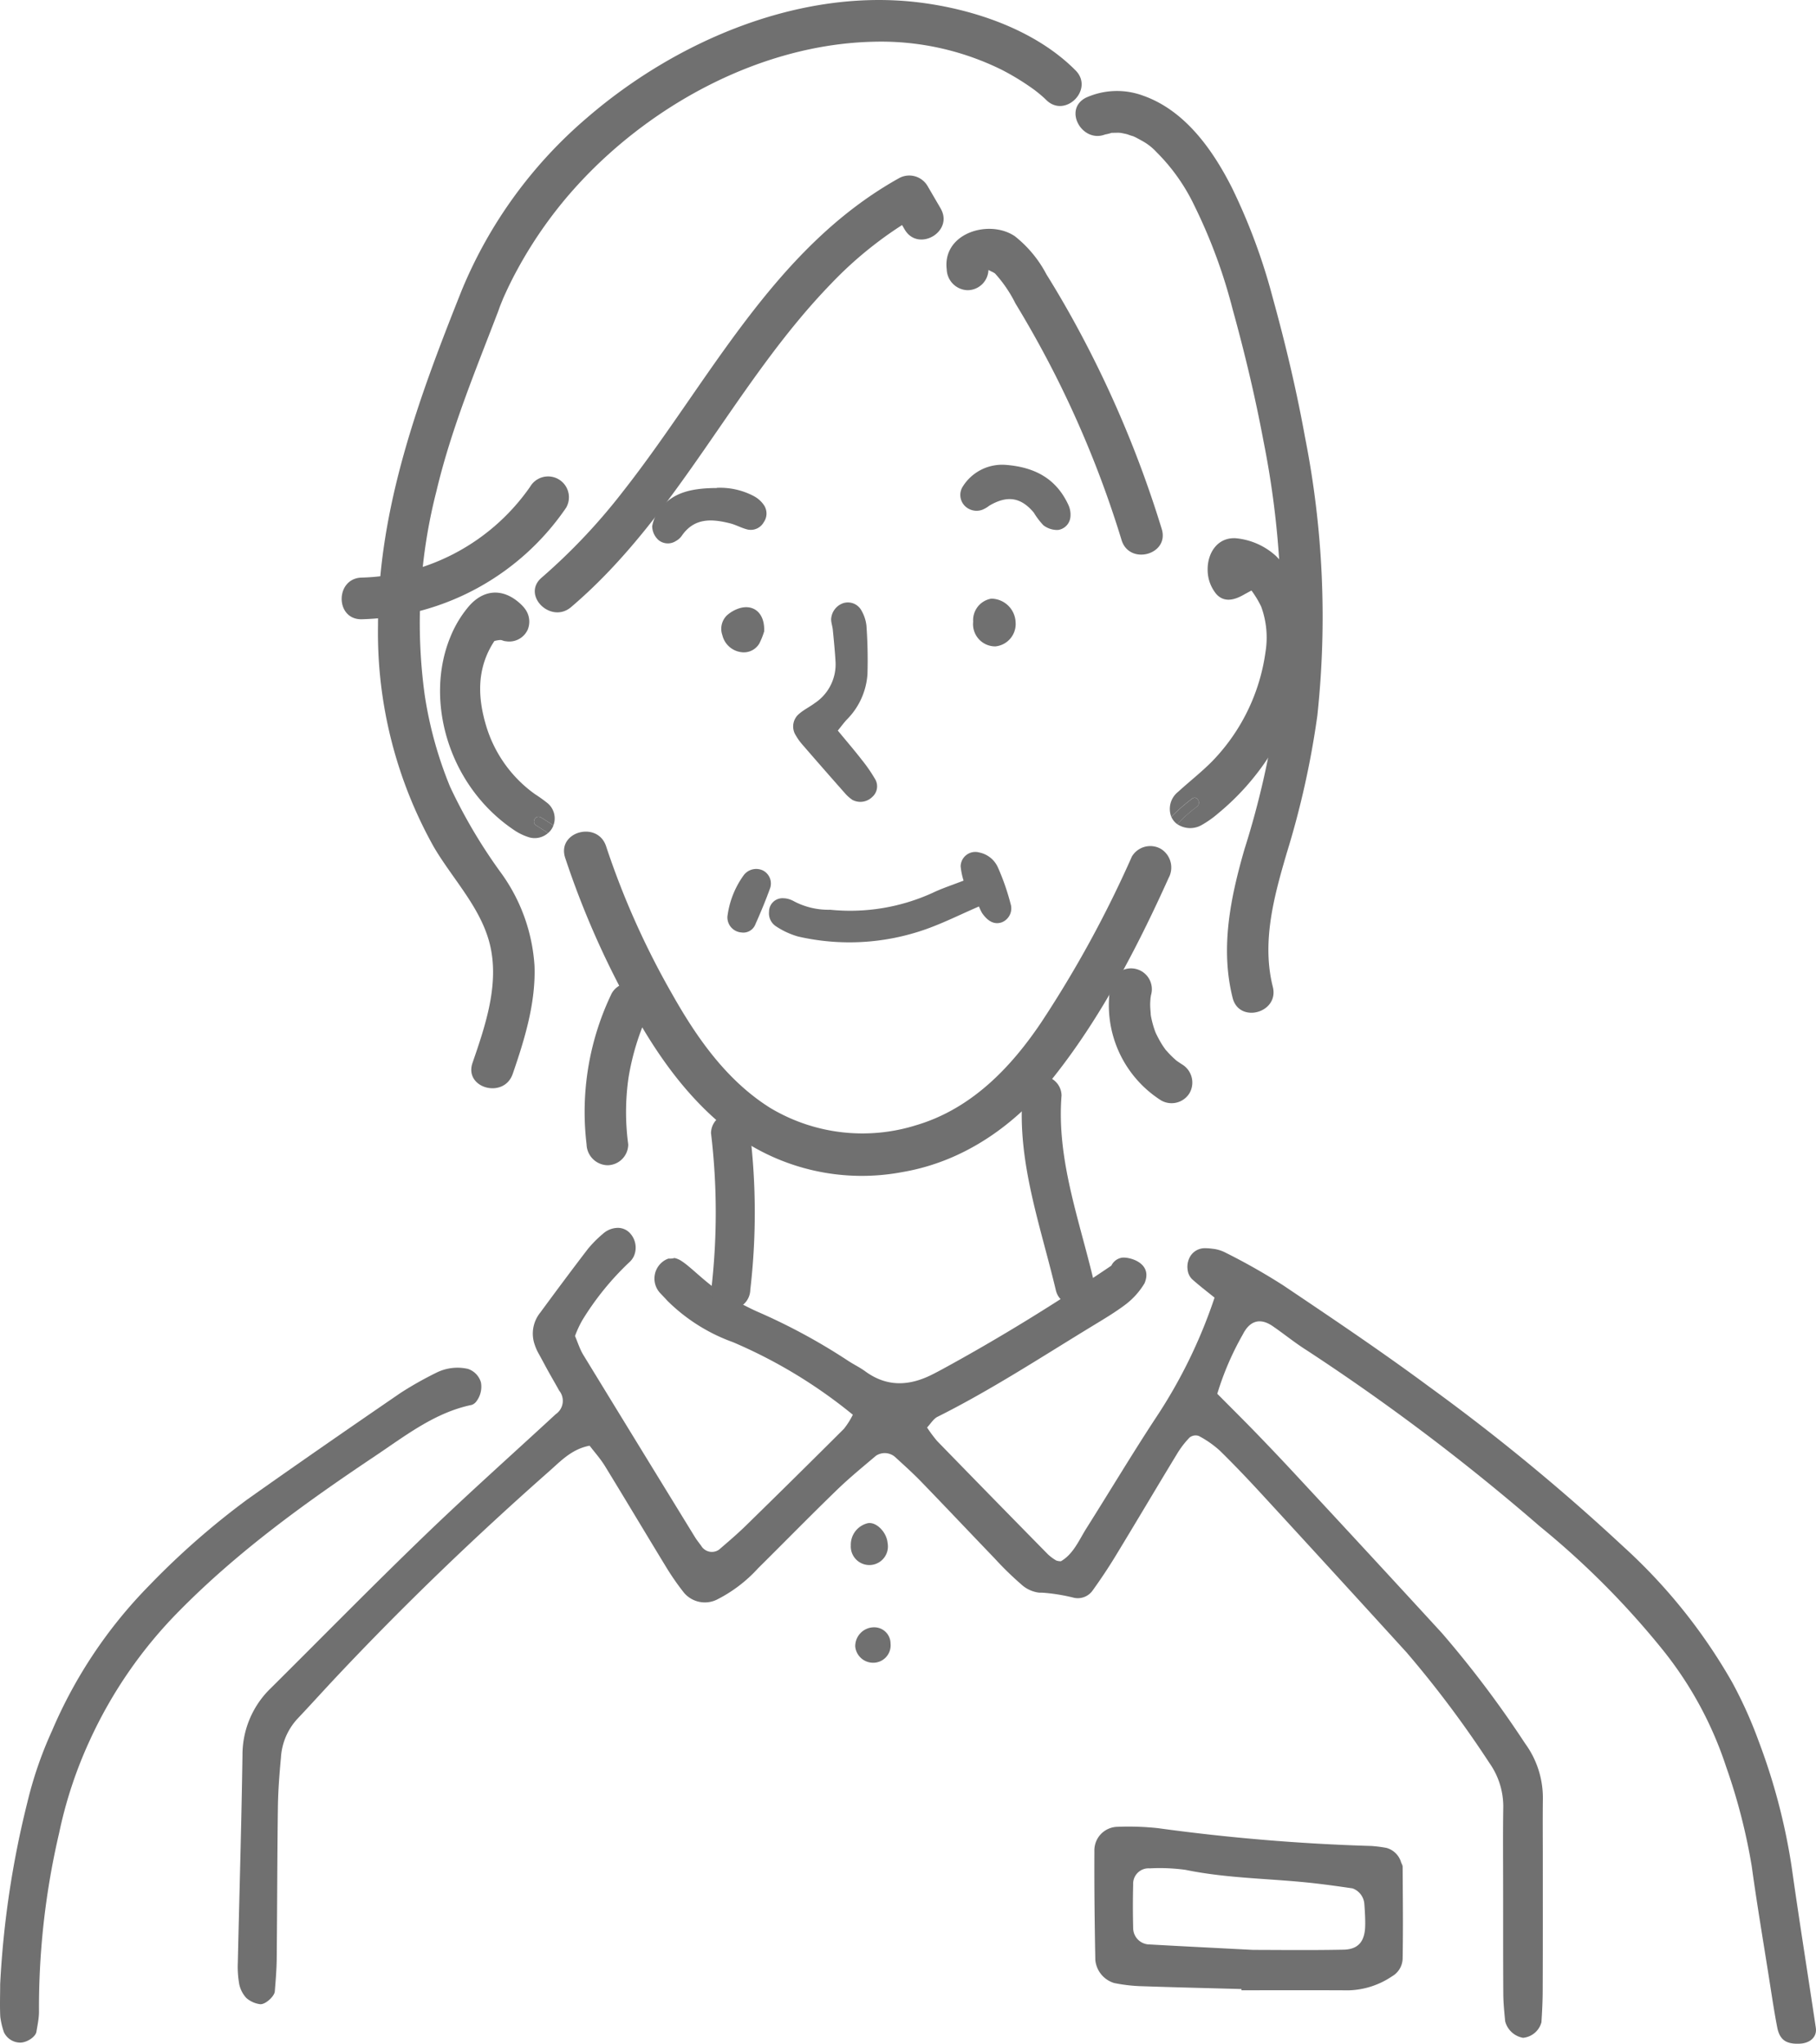 <svg id="グループ_381" data-name="グループ 381" xmlns="http://www.w3.org/2000/svg" xmlns:xlink="http://www.w3.org/1999/xlink" width="175.989" height="198" viewBox="0 0 175.989 198">
  <defs>
    <style>
      .cls-1, .cls-3 {
        fill: #707070;
      }

      .cls-2 {
        clip-path: url(#clip-path);
      }

      .cls-3 {
        fill-rule: evenodd;
      }
    </style>
    <clipPath id="clip-path">
      <rect id="長方形_249" data-name="長方形 249" class="cls-1" width="175.989" height="198"/>
    </clipPath>
  </defs>
  <g id="グループ_376" data-name="グループ 376" class="cls-2">
    <path id="パス_914" data-name="パス 914" class="cls-1" d="M108.928,76.019a17.071,17.071,0,0,1,2.021-1.766c.464-.358.917.431.454.782a15.259,15.259,0,0,0-1.9,1.689,1.72,1.72,0,0,1-.345-.327,1.951,1.951,0,0,1-.227-.377" transform="translate(4.586 3.123)"/>
    <path id="パス_915" data-name="パス 915" class="cls-1" d="M50.328,75.995c.409.25.813.5,1.212.776a1.341,1.341,0,0,1-.114.25,1.636,1.636,0,0,1-.409.49c-.376-.258-.758-.5-1.144-.736-.5-.3-.045-1.089.454-.781" transform="translate(2.091 3.197)"/>
    <path id="パス_916" data-name="パス 916" class="cls-1" d="M49.556,78.8a5.4,5.4,0,0,1-1.4-.663c-6.425-4.273-8.777-12.624-6.22-18.781a10.888,10.888,0,0,1,1.726-2.879c1.534-1.816,3.514-1.825,5.19-.163a2.85,2.85,0,0,1,.314.368,2.053,2.053,0,0,1,.249,2.006A1.968,1.968,0,0,1,47.277,59.8c-.169,0-.331-.109-.5-.118a2.965,2.965,0,0,0-.59.1c-1.735,2.634-1.653,5.491-.736,8.415a12.575,12.575,0,0,0,4.668,6.42,14.057,14.057,0,0,1,1.262.908,1.921,1.921,0,0,1,.527,2.121c-.4-.272-.8-.526-1.212-.776-.5-.308-.954.477-.454.782.386.236.767.476,1.144.735a1.951,1.951,0,0,1-1.83.414" transform="translate(1.723 2.32)"/>
    <path id="パス_917" data-name="パス 917" class="cls-3" d="M78.086,68.419c.813.989,1.6,1.9,2.334,2.848a14.75,14.75,0,0,1,1.319,1.923,1.366,1.366,0,0,1-.321,1.668,1.643,1.643,0,0,1-1.914.279,3.8,3.8,0,0,1-.766-.692q-2.07-2.338-4.114-4.7a5.322,5.322,0,0,1-.6-.844,1.591,1.591,0,0,1,.329-2.117c.456-.392,1.016-.661,1.5-1.024a4.5,4.5,0,0,0,2.013-4c-.058-1.035-.164-2.068-.264-3.1-.033-.341-.16-.677-.163-1.017a1.737,1.737,0,0,1,1.169-1.565,1.493,1.493,0,0,1,1.775.722,3.73,3.73,0,0,1,.478,1.458,46.713,46.713,0,0,1,.1,4.677,6.867,6.867,0,0,1-1.994,4.412c-.284.305-.533.646-.878,1.071" transform="translate(3.106 2.358)"/>
    <path id="パス_918" data-name="パス 918" class="cls-3" d="M93.675,43.215c2.984.224,4.959,1.433,6.093,3.861a2.255,2.255,0,0,1,.2,1.24,1.4,1.4,0,0,1-1.21,1.208,2.224,2.224,0,0,1-1.4-.453,7.24,7.24,0,0,1-.935-1.233c-1.258-1.494-2.576-1.69-4.312-.667a2.841,2.841,0,0,1-.665.391,1.614,1.614,0,0,1-1.686-.351,1.513,1.513,0,0,1-.207-1.911,4.5,4.5,0,0,1,4.131-2.084" transform="translate(3.76 1.82)"/>
    <path id="パス_919" data-name="パス 919" class="cls-3" d="M66.9,45.354a7,7,0,0,1,3.575.787,2.746,2.746,0,0,1,.969.835,1.461,1.461,0,0,1,.013,1.715,1.436,1.436,0,0,1-1.555.7c-.586-.135-1.128-.456-1.712-.6-1.759-.441-3.452-.555-4.667,1.2a1.65,1.65,0,0,1-.572.511,1.429,1.429,0,0,1-1.7-.1,1.849,1.849,0,0,1-.6-1.328,3.863,3.863,0,0,1,.86-1.813c1.172-1.365,2.749-1.883,5.394-1.89" transform="translate(2.553 1.909)"/>
    <path id="パス_920" data-name="パス 920" class="cls-3" d="M90.5,57.89a2.113,2.113,0,0,1,1.751-2.234,2.38,2.38,0,0,1,2.361,2.286,2.183,2.183,0,0,1-1.954,2.338A2.153,2.153,0,0,1,90.5,57.89" transform="translate(3.811 2.343)"/>
    <path id="パス_921" data-name="パス 921" class="cls-3" d="M71.228,58.8a7.16,7.16,0,0,1-.473,1.177,1.745,1.745,0,0,1-1.776.823,2.164,2.164,0,0,1-1.8-1.642,1.827,1.827,0,0,1,.439-1.916,3.383,3.383,0,0,1,1.1-.654c1.447-.508,2.6.4,2.51,2.213" transform="translate(2.825 2.377)"/>
    <path id="パス_922" data-name="パス 922" class="cls-1" d="M89.06,19.5l-1.281-2.195a2.054,2.054,0,0,0-2.761-.724C72.83,23.384,66.617,36.322,58.3,46.9a57.958,57.958,0,0,1-7.9,8.372c-1.981,1.687.886,4.53,2.853,2.855C63.6,49.317,69.079,36.459,78.446,26.8a37.36,37.36,0,0,1,8.61-6.728l-2.762-.724,1.281,2.195c1.308,2.244,4.8.215,3.485-2.037" transform="translate(2.094 0.687)"/>
    <path id="パス_923" data-name="パス 923" class="cls-1" d="M92.086,25.2c-.076-.616-.095.155-.175.105,0,0,.121-.1.141-.081.106.109.521.241.685.392A12.8,12.8,0,0,1,94.7,28.5q2.207,3.628,4.109,7.433a100.82,100.82,0,0,1,6.177,15.493c.761,2.475,4.658,1.419,3.892-1.073a106.414,106.414,0,0,0-8.506-20.116Q99.1,27.922,97.7,25.677a11.506,11.506,0,0,0-3.058-3.689c-2.472-1.676-7.029-.314-6.6,3.211a2.082,2.082,0,0,0,2.018,2.019A2.031,2.031,0,0,0,92.086,25.2" transform="translate(3.706 0.896)"/>
    <path id="パス_924" data-name="パス 924" class="cls-1" d="M48.207,104.043c1.154-3.347,2.239-6.873,2.113-10.455A17.147,17.147,0,0,0,47.1,84.6a50.845,50.845,0,0,1-4.959-8.37,38.392,38.392,0,0,1-2.465-8.914,51.375,51.375,0,0,1,1.131-19.7c1.43-6.044,3.778-11.673,5.989-17.449.058-.152.108-.308.165-.461.082-.221.488-1.183.217-.561.456-1.045.95-2.07,1.5-3.071a41.457,41.457,0,0,1,5.914-8.258c7.173-7.789,17.761-13.492,28.474-13.77A26.422,26.422,0,0,1,95.612,6.768,24.2,24.2,0,0,1,99.023,8.9c-.531-.4.108.091.237.2s.225.195.338.292.2.183.3.279c1.832,1.848,4.686-1.007,2.854-2.853C98.858,2.895,92.882.882,87.543.231c-11.518-1.4-23.5,3.736-32.108,11.155A44.041,44.041,0,0,0,43.252,28.161c-4.1,10.285-8.1,21.028-8.1,32.436a42.464,42.464,0,0,0,5.414,21.465c1.766,3.008,4.411,5.722,5.354,9.147,1.081,3.924-.332,8.064-1.607,11.761-.848,2.461,3.049,3.518,3.892,1.073" transform="translate(1.48 0)"/>
    <path id="パス_925" data-name="パス 925" class="cls-1" d="M122.044,58.7a10.143,10.143,0,0,0-2.951-6.925,6.675,6.675,0,0,0-3.919-1.737c-1.771-.1-2.741,1.431-2.721,3.053a3.683,3.683,0,0,0,.872,2.391c.77.808,1.742.529,2.617.034.208-.118.418-.231.758-.413a9.662,9.662,0,0,1,.941,1.557,8.723,8.723,0,0,1,.422,4.378,18.9,18.9,0,0,1-5.177,10.616c-1.035,1.045-2.206,1.957-3.3,2.956a2.109,2.109,0,0,0-.654,2.42,17.166,17.166,0,0,1,2.021-1.766c.464-.358.918.431.454.782a15.176,15.176,0,0,0-1.9,1.689,2.234,2.234,0,0,0,2.279.135,9.662,9.662,0,0,0,1.7-1.189,24.239,24.239,0,0,0,7.892-12.047,17.831,17.831,0,0,0,.663-5.935" transform="translate(4.58 2.107)"/>
    <path id="パス_926" data-name="パス 926" class="cls-1" d="M103.081,12.58c.225-.112-.684.178-.207.094a4.828,4.828,0,0,0,.676-.17c.142-.048-.563,0-.007.008.206,0,.418-.006.626-.009.092,0,.183.019.275.018.41,0-.429-.093-.1-.017.246.055.493.095.736.165a5.185,5.185,0,0,0,.556.18c-.293-.122.152.073.238.118.166.088.332.174.494.27a5.407,5.407,0,0,1,1.491,1.136,18.6,18.6,0,0,1,3.684,5.209,51.624,51.624,0,0,1,3.7,10.018c1.162,4.2,2.181,8.449,2.983,12.737a87.457,87.457,0,0,1,1.3,25.723,83.51,83.51,0,0,1-3.139,13.871c-1.353,4.693-2.358,9.555-1.142,14.391.634,2.518,4.527,1.451,3.892-1.073-1.092-4.345.113-8.739,1.338-12.921a84.545,84.545,0,0,0,2.976-13.338,89.563,89.563,0,0,0-1.2-27.026c-.82-4.526-1.886-9.006-3.112-13.438a57.678,57.678,0,0,0-3.966-10.7c-1.854-3.668-4.539-7.466-8.568-8.9a7.308,7.308,0,0,0-5.56.174c-2.328,1.153-.286,4.635,2.037,3.485" transform="translate(4.211 0.356)"/>
    <path id="パス_927" data-name="パス 927" class="cls-1" d="M116.026,185.549c-3.3-.091-6.593-.168-9.894-.282a15.74,15.74,0,0,1-2.439-.3,2.587,2.587,0,0,1-1.831-2.239c-.066-3.512-.107-7.023-.09-10.534a2.282,2.282,0,0,1,2.2-2.361,26.825,26.825,0,0,1,3.95.128,194.367,194.367,0,0,0,20.69,1.727,12.762,12.762,0,0,1,1.463.186,2.052,2.052,0,0,1,1.4,1.329c.043.174.169.327.169.5.019,2.977.054,5.956,0,8.934a2.045,2.045,0,0,1-1.03,1.682,7.877,7.877,0,0,1-4.2,1.355c-3.462-.02-6.925-.007-10.387-.007ZM110.588,174a18.2,18.2,0,0,0-3.45-.142,1.492,1.492,0,0,0-1.608,1.56c-.035,1.4-.035,2.805,0,4.2a1.6,1.6,0,0,0,1.608,1.612c2.963.167,5.925.314,10.026.526,2.15,0,5.443.045,8.731-.02,1.457-.025,2.083-.8,2.12-2.3.018-.7-.03-1.406-.079-2.105a1.745,1.745,0,0,0-1.143-1.534c-1.139-.168-2.282-.328-3.426-.463-4.251-.506-8.557-.462-12.777-1.335" transform="translate(4.285 7.15)"/>
    <path id="パス_928" data-name="パス 928" class="cls-1" d="M79.123,143.784a2.138,2.138,0,0,1,1.662-2.182c.812-.135,1.806.866,1.9,1.912a1.8,1.8,0,1,1-3.565.27" transform="translate(3.331 5.962)"/>
    <path id="パス_929" data-name="パス 929" class="cls-1" d="M79.533,153.145a1.827,1.827,0,0,1,1.86-1.861,1.576,1.576,0,0,1,1.56,1.566,1.686,1.686,0,0,1-1.812,1.861,1.736,1.736,0,0,1-1.608-1.566" transform="translate(3.349 6.37)"/>
    <path id="パス_930" data-name="パス 930" class="cls-1" d="M45.652,130.771a.916.916,0,0,0,.505-.347,2.352,2.352,0,0,0,.452-1.848,1.956,1.956,0,0,0-1.2-1.291.882.882,0,0,0-.175-.045,4.574,4.574,0,0,0-2.89.366,34.644,34.644,0,0,0-3.492,1.964c-4.985,3.415-9.953,6.849-14.892,10.347a75.4,75.4,0,0,0-9.525,8.357,45.453,45.453,0,0,0-9.4,14.064,37.9,37.9,0,0,0-2.378,6.9A91.545,91.545,0,0,0,.016,186.869c0,1.054-.043,2.106.011,3.159a7.406,7.406,0,0,0,.356,1.508,1.773,1.773,0,0,0,1.559,1h.035c.639-.012,1.476-.559,1.554-1.059.078-.481.18-.969.223-1.457a4.969,4.969,0,0,0,.024-.61,74.351,74.351,0,0,1,1.957-17.2,41.819,41.819,0,0,1,2.939-8.9,43.578,43.578,0,0,1,8.737-12.639c5.768-5.841,12.326-10.54,19.022-15.02,2.9-1.945,5.72-4.147,9.218-4.884" transform="translate(0 5.354)"/>
    <path id="パス_931" data-name="パス 931" class="cls-1" d="M175.041,191.648c-.776-5.212-1.613-10.411-2.348-15.629a59.609,59.609,0,0,0-3.2-12.163,41.916,41.916,0,0,0-2.566-5.693,53.582,53.582,0,0,0-10.585-13.177,199.546,199.546,0,0,0-18.811-15.475c-4.607-3.409-9.358-6.6-14.1-9.788a60.376,60.376,0,0,0-5.671-3.21,3.521,3.521,0,0,0-1.241-.346,4.694,4.694,0,0,0-.668-.046,1.636,1.636,0,0,0-1.566,1.06,1.96,1.96,0,0,0-.12,1.046,1.5,1.5,0,0,0,.427.892c.717.642,1.482,1.226,2.18,1.79a49.257,49.257,0,0,1-5.8,11.81c-2.27,3.466-4.4,7.029-6.611,10.527-.728,1.155-1.265,2.5-2.475,3.2a1.33,1.33,0,0,1-.457-.071,4.505,4.505,0,0,1-.808-.6Q95.236,140.3,89.886,134.8a13.577,13.577,0,0,1-.975-1.309c.355-.379.621-.841,1.006-1.034,5.239-2.619,10.158-5.847,15.168-8.89,1.006-.61,2.018-1.219,2.963-1.919a7.279,7.279,0,0,0,1.94-2.133c.818-1.947-1.407-2.55-2.155-2.481a1.376,1.376,0,0,0-1.062.775c-5.389,3.653-10.809,7-16.39,10.04-.295.16-.59.314-.891.468-2.222,1.142-4.407,1.3-6.545-.25-.542-.4-1.156-.687-1.715-1.059a58.022,58.022,0,0,0-8.815-4.762c-.9-.405-1.765-.887-2.524-1.271-2.054-1.05-3.706-2.942-4.807-3.633a1.961,1.961,0,0,0-.653-.272,1.54,1.54,0,0,1-.416.059h-.169a1.84,1.84,0,0,0-.434.213,2.065,2.065,0,0,0-.355,3.139c.236.25.476.494.7.744a17.35,17.35,0,0,0,6.347,4,48.123,48.123,0,0,1,11.614,7.029,7.573,7.573,0,0,1-.867,1.367q-4.7,4.688-9.447,9.326c-.849.835-1.753,1.6-2.65,2.375a1.206,1.206,0,0,1-1.734-.372c-.2-.276-.416-.539-.6-.835Q61,135.289,55.588,126.441q-.125-.211-.234-.443c-.211-.455-.373-.937-.561-1.374a10.372,10.372,0,0,1,.712-1.534,27.367,27.367,0,0,1,4.51-5.571,1.906,1.906,0,0,0,.487-.636,2.06,2.06,0,0,0-.337-2.17,1.6,1.6,0,0,0-1.348-.559,2.2,2.2,0,0,0-1.326.578,11.187,11.187,0,0,0-1.433,1.438c-1.571,2.047-3.107,4.114-4.636,6.193a3.24,3.24,0,0,0-.518,3.152,4.678,4.678,0,0,0,.343.776c.338.6.657,1.219.994,1.823.066.116.132.238.2.353.272.488.554.963.819,1.451a1.567,1.567,0,0,1-.337,2.285c-4.246,3.921-8.557,7.76-12.718,11.772-5.022,4.84-9.917,9.827-14.873,14.75a8.962,8.962,0,0,0-2.764,6.515c-.1,6.688-.3,13.376-.451,20.058a9.7,9.7,0,0,0,.132,2.1,2.806,2.806,0,0,0,.692,1.36,2.522,2.522,0,0,0,1.313.6c.5.077,1.4-.744,1.445-1.226.084-1.046.174-2.1.187-3.151.048-4.93.048-9.853.115-14.783.024-1.585.15-3.164.295-4.743a6.073,6.073,0,0,1,1.608-3.755c1.288-1.361,2.547-2.761,3.835-4.128,6.558-6.964,13.428-13.556,20.558-19.846,1.132-1,2.192-2.151,3.913-2.472.465.61,1.03,1.239,1.476,1.958,1.987,3.241,3.932,6.508,5.913,9.756a24.685,24.685,0,0,0,1.759,2.535,2.648,2.648,0,0,0,3.161.674,13.747,13.747,0,0,0,4.01-3.043c2.541-2.516,5.046-5.077,7.612-7.562,1.215-1.181,2.529-2.252,3.817-3.344a1.53,1.53,0,0,1,1.842.109c.873.8,1.758,1.592,2.582,2.446,2.373,2.452,4.716,4.935,7.082,7.394a30.9,30.9,0,0,0,2.552,2.491,3.1,3.1,0,0,0,1.753.822c.2,0,.4.006.6.025a18.008,18.008,0,0,1,2.794.475,1.759,1.759,0,0,0,1.782-.693c.8-1.111,1.566-2.259,2.282-3.441,1.976-3.247,3.908-6.521,5.884-9.769a8.8,8.8,0,0,1,1.24-1.624.939.939,0,0,1,.891-.154,9.827,9.827,0,0,1,2.054,1.437c1.457,1.426,2.866,2.915,4.251,4.423q6.936,7.539,13.837,15.116a103.382,103.382,0,0,1,8.033,10.72,7.306,7.306,0,0,1,1.331,4.429c-.036,2.465-.012,4.929-.012,7.394.006,3.524-.006,7.042.018,10.565.006.873.1,1.753.181,2.625a2.183,2.183,0,0,0,1.734,1.6,2.047,2.047,0,0,0,1.782-1.508c.067-1.054.121-2.105.121-3.159.018-4.224.011-8.446.011-12.67,0-1.938-.018-3.877.006-5.809a8.923,8.923,0,0,0-1.728-5.379A101.234,101.234,0,0,0,138.8,153.4q-6.928-7.549-13.9-15.046-1.915-2.07-3.872-4.094c-1.293-1.342-2.619-2.651-3.991-4.038a27.933,27.933,0,0,1,2.48-5.758c.68-1.347,1.692-1.611,2.878-.8,1.108.758,2.162,1.625,3.294,2.336a210.388,210.388,0,0,1,22.61,17.074A80.948,80.948,0,0,1,160.18,155a35.891,35.891,0,0,1,6.166,11.349,57.222,57.222,0,0,1,2.486,9.654c.5,3.653,1.119,7.285,1.691,10.931.247,1.56.476,3.119.777,4.673.241,1.219.873,1.637,2.18,1.579,1.03-.045,1.692-.673,1.559-1.54" transform="translate(0.931 4.806)"/>
    <path id="パス_932" data-name="パス 932" class="cls-1" d="M66.121,105.426a64.659,64.659,0,0,1,.023,15.174,1.9,1.9,0,0,0,1.892,1.891,1.937,1.937,0,0,0,1.891-1.891,64.659,64.659,0,0,0-.023-15.174,1.951,1.951,0,0,0-1.891-1.892,1.9,1.9,0,0,0-1.892,1.892" transform="translate(2.784 4.359)"/>
    <path id="パス_933" data-name="パス 933" class="cls-1" d="M95.09,101.93c-.514,6.463,1.759,12.652,3.228,18.843.562,2.369,4.211,1.366,3.648-1.006-1.394-5.874-3.58-11.707-3.093-17.838a1.908,1.908,0,0,0-1.891-1.892,1.931,1.931,0,0,0-1.892,1.892" transform="translate(4.001 4.212)"/>
    <path id="パス_934" data-name="パス 934" class="cls-1" d="M50.036,45.292a20.54,20.54,0,0,1-16.315,8.8c-2.594.056-2.6,4.093,0,4.037a24.778,24.778,0,0,0,19.8-10.8,2.018,2.018,0,1,0-3.485-2.037" transform="translate(1.338 1.865)"/>
    <path id="パス_935" data-name="パス 935" class="cls-1" d="M103.311,91.545a10.923,10.923,0,0,0,4.872,11.271,2.038,2.038,0,0,0,2.762-.724,2.059,2.059,0,0,0-.724-2.761c-.185-.116-.364-.238-.542-.363-.265-.188.095.08.1.077a2.484,2.484,0,0,1-.249-.209,8.5,8.5,0,0,1-.823-.832,1.688,1.688,0,0,1-.207-.25c-.015.022.291.395.04.045-.114-.158-.223-.321-.326-.487a12.342,12.342,0,0,1-.581-1.094c-.117-.239.141.372.052.122-.036-.1-.079-.2-.116-.305q-.1-.277-.178-.56c-.053-.188-.1-.377-.142-.569-.023-.106-.044-.213-.063-.32-.055-.316,0-.1,0,.086-.009-.391-.069-.776-.063-1.168,0-.218.021-.434.036-.65.021-.278,0,.056-.025.149.031-.123.043-.261.067-.386a2.019,2.019,0,1,0-3.892-1.073" transform="translate(4.342 3.793)"/>
    <path id="パス_936" data-name="パス 936" class="cls-1" d="M57.008,92.358a26.423,26.423,0,0,0-2.452,14.666,2.083,2.083,0,0,0,2.019,2.018,2.029,2.029,0,0,0,2.018-2.018,23.383,23.383,0,0,1,.025-6.445A24.236,24.236,0,0,1,60.493,94.4a2.074,2.074,0,0,0-.723-2.762,2.036,2.036,0,0,0-2.762.724" transform="translate(2.289 3.847)"/>
    <path id="パス_937" data-name="パス 937" class="cls-1" d="M73.8,83.911a7.159,7.159,0,0,0,3.64.891,19.29,19.29,0,0,0,9.929-1.637c.914-.44,1.891-.752,3-1.186a6.832,6.832,0,0,1-.283-1.378,1.42,1.42,0,0,1,1.8-1.348,2.525,2.525,0,0,1,1.8,1.424,22.557,22.557,0,0,1,1.238,3.547,1.455,1.455,0,0,1-.816,1.782c-.7.266-1.359-.029-1.95-.891a5.372,5.372,0,0,1-.3-.63c-1.735.746-3.408,1.591-5.161,2.21a22.229,22.229,0,0,1-12.366.7,7.658,7.658,0,0,1-2.124-.979,1.5,1.5,0,0,1-.689-1.429,1.3,1.3,0,0,1,1.378-1.3,2.053,2.053,0,0,1,.9.226" transform="translate(3.011 3.335)"/>
    <path id="パス_938" data-name="パス 938" class="cls-1" d="M67.656,85.32a8.654,8.654,0,0,1,1.539-3.888,1.513,1.513,0,0,1,1.875-.51,1.417,1.417,0,0,1,.689,1.793c-.428,1.175-.909,2.326-1.417,3.466A1.249,1.249,0,0,1,69,86.935a1.465,1.465,0,0,1-1.348-1.614" transform="translate(2.848 3.401)"/>
    <path id="パス_939" data-name="パス 939" class="cls-1" d="M52.56,79.84a84.247,84.247,0,0,0,6.3,14.375c2.6,4.766,5.706,9.181,10.1,12.464a21.136,21.136,0,0,0,16.306,3.612c5.965-1.021,10.949-4.556,14.659-9.232,4.574-5.768,8.1-12.564,11.116-19.251a2.124,2.124,0,0,0-.739-2.819,2.078,2.078,0,0,0-2.82.739,109.567,109.567,0,0,1-8.8,16.09c-3,4.456-6.827,8.374-12.1,9.936a17.4,17.4,0,0,1-14.145-1.672c-4.187-2.622-7.082-6.739-9.469-10.964a78.331,78.331,0,0,1-6.435-14.374c-.811-2.514-4.791-1.439-3.973,1.1" transform="translate(2.208 3.255)"/>
  </g>
</svg>

